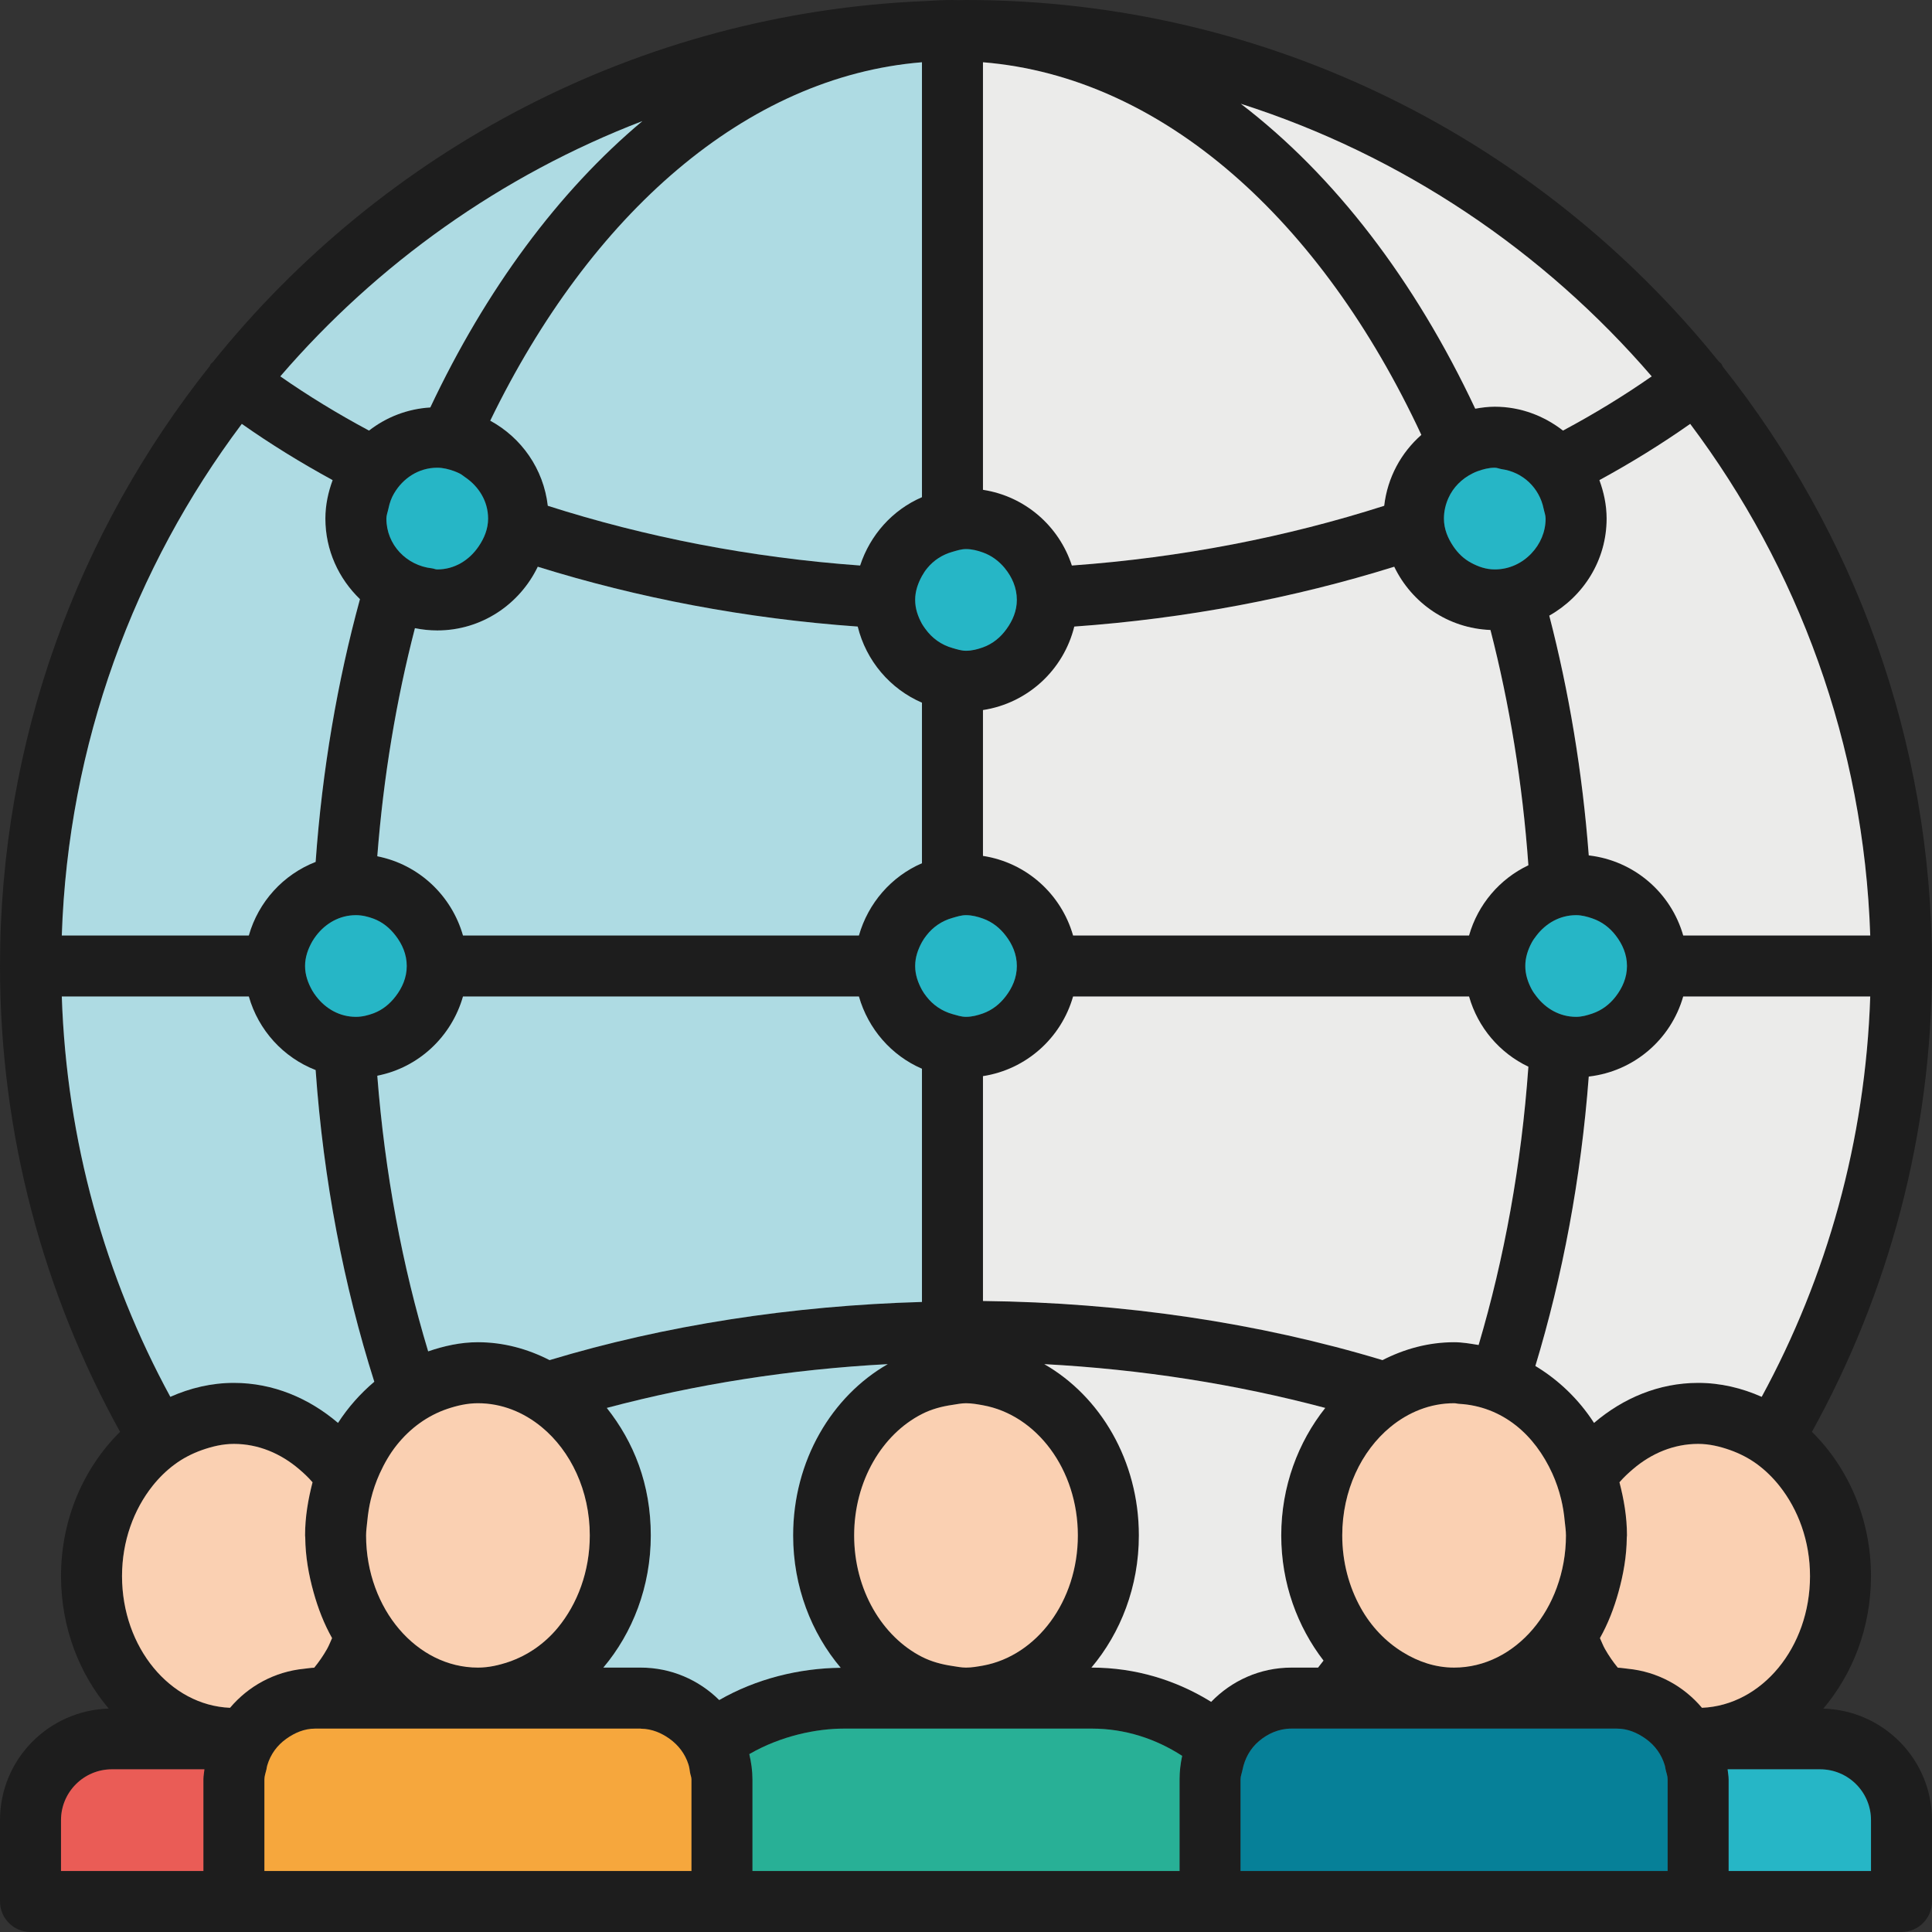<?xml version="1.0" encoding="UTF-8"?><svg id="Vrstva_2" xmlns="http://www.w3.org/2000/svg" viewBox="0 0 543.06 543.06"><rect x="0" y="0" width="543.06" height="543.06" fill="#333333" stroke="none"/><defs><style>.cls-1{fill:#aedbe3;}.cls-2{fill:#fad0b2;}.cls-3{fill:#ebebea;}.cls-4{fill:#068098;}.cls-5{fill:#ea5c56;}.cls-6{fill:#26b6c6;}.cls-7{fill:#1d1d1d;}.cls-8{fill:#28b096;}.cls-9{fill:#f6a73d;}</style></defs><g id="Vrstva_1-2"><g><path class="cls-7" d="M512.51,480.27c8.25-9.74,13.4-22.8,13.4-37.25,0-16.19-6.5-30.59-16.6-40.55,21.48-38.85,33.75-83.49,33.75-130.94,0-63.62-22.04-122.14-58.81-168.47-.16-.26-.2-.55-.39-.79-.22-.29-.53-.44-.77-.7C433.27,39.7,356.97,0,271.53,0c-.77,0-1.52,.04-2.29,.05-.5-.01-1.01-.05-1.51-.05-2.52,0-5.01,.13-7.5,.29C179.28,3.61,107.4,42.55,59.8,101.81c-.17,.19-.4,.28-.55,.49-.13,.17-.16,.38-.27,.56C22.11,149.23,0,207.82,0,271.53c0,47.45,12.27,92.09,33.75,130.94-10.09,9.96-16.6,24.36-16.6,40.55,0,14.45,5.15,27.51,13.41,37.25-16.93,.48-30.56,14.31-30.56,31.35v22.86c0,4.74,3.84,8.58,8.58,8.58H534.49c4.73,0,8.57-3.84,8.57-8.58v-22.86c0-17.04-13.63-30.87-30.55-31.35Zm-17.32-87.64c-5.54-2.46-11.55-3.92-17.86-3.92-11.04,0-21.11,4.29-29.27,11.25-4.31-6.67-9.97-12.08-16.49-16,7.66-25.3,12.83-52.64,15.01-81.35,12.75-1.46,23.11-10.47,26.55-22.51h52.57c-1.36,40.62-12.21,78.87-30.51,112.53Zm-340.71-10.32c-6.15-3.15-12.94-5.03-20.14-5.03-4.89,0-9.53,1.05-13.99,2.57-7.26-24.03-12.17-50.09-14.3-77.48,11.63-2.27,20.87-10.99,24.09-22.27h111.29c2.61,9.12,9.11,16.6,17.72,20.31v65.55c-36.63,1.06-72.15,6.54-104.67,16.35Zm11.3,49.28c0,10.1-3.46,19.26-9.01,25.97-3.74,4.51-8.48,7.76-13.75,9.57-2.78,.94-5.65,1.61-8.68,1.61-8.62,0-16.43-4.13-22.11-10.78-2.85-3.33-5.15-7.3-6.76-11.7-1.65-4.51-2.57-9.47-2.57-14.67,0-1.39,.22-2.7,.34-4.04,.2-2.1,.52-4.14,1-6.12,.62-2.56,1.46-4.97,2.5-7.27,1.31-2.87,2.86-5.56,4.74-7.92,3.83-4.82,8.73-8.35,14.25-10.22,2.76-.93,5.6-1.59,8.61-1.59,6.67,0,12.84,2.51,17.94,6.72,8.14,6.72,13.5,17.84,13.5,30.44Zm-49.15-255.02c2.03,.41,4.13,.64,6.28,.64,12.47,0,23.18-7.36,28.25-17.91,28.12,8.77,58.43,14.58,89.93,16.82,2.37,9.63,9.11,17.54,18.06,21.4v45.12c-8.61,3.71-15.11,11.19-17.72,20.31h-111.29c-3.22-11.27-12.46-19.98-24.09-22.26,1.74-22.4,5.34-43.89,10.58-64.12Zm-8.02-30.8c0-.98,.37-1.82,.56-2.75,0-.06,.02-.11,.04-.18,.32-1.5,.8-2.88,1.56-4.15,2.48-4.24,6.89-7.22,12.14-7.22,1.69,0,3.27,.43,4.78,.97,.53,.19,1.02,.42,1.52,.66,.55,.27,1.01,.68,1.52,1.03,3.8,2.57,6.47,6.7,6.47,11.64,0,2.95-1.12,5.56-2.67,7.83-2.57,3.8-6.7,6.46-11.62,6.46-.53,0-.98-.25-1.49-.31-7.15-.78-12.81-6.63-12.81-13.98Zm321.88,9.75c-2.6,2.77-6.24,4.54-10.33,4.54-2.44,0-4.63-.77-6.64-1.86-2.05-1.09-3.69-2.68-4.99-4.6-1.54-2.27-2.66-4.88-2.66-7.83,0-2.06,.47-4,1.26-5.77,1.35-3.03,3.77-5.42,6.73-6.9,.49-.25,.98-.47,1.51-.66,1.51-.54,3.09-.97,4.79-.97,.68,0,1.26,.29,1.92,.4,6,.83,10.63,5.28,11.82,11.15,.18,.91,.55,1.77,.55,2.75,0,3.79-1.54,7.19-3.96,9.75Zm12.54,101.72c1.6,0,3.09,.42,4.54,.91,2.69,.92,4.89,2.59,6.59,4.8,1.86,2.41,3.16,5.29,3.16,8.58s-1.3,6.16-3.16,8.57c-1.7,2.21-3.9,3.89-6.59,4.8-1.45,.49-2.94,.92-4.54,.92-4.61,0-8.52-2.32-11.13-5.72-.5-.65-.98-1.29-1.36-2.01-1.06-1.99-1.8-4.15-1.8-6.56s.74-4.58,1.8-6.57c.38-.71,.86-1.36,1.36-2.01,2.61-3.39,6.52-5.71,11.13-5.71Zm-24.08-80.16c5.36,20.84,9.01,43.02,10.66,66.13-8.08,3.84-14.19,11.01-16.68,19.74h-111.3c-3.33-11.65-13.13-20.5-25.33-22.37v-40.99c12.58-1.93,22.66-11.27,25.67-23.47,31.5-2.24,61.82-8.05,89.93-16.82,4.91,10.2,15.1,17.32,27.05,17.78Zm-136.29,85.87c1.87,2.41,3.16,5.29,3.16,8.58s-1.29,6.16-3.16,8.57c-1.65,2.15-3.76,3.82-6.36,4.76-1.51,.53-3.08,.96-4.77,.96-1.35,0-2.56-.43-3.8-.77-2.99-.85-5.48-2.56-7.33-4.95-.46-.59-.89-1.19-1.25-1.85-1.11-2.03-1.91-4.24-1.91-6.72s.8-4.69,1.91-6.72c.36-.66,.79-1.27,1.25-1.86,1.85-2.39,4.34-4.1,7.33-4.94,1.24-.35,2.45-.77,3.8-.77,1.69,0,3.26,.42,4.77,.96,2.6,.93,4.71,2.61,6.36,4.75Zm-171.49,0c1.87,2.41,3.16,5.29,3.16,8.58s-1.29,6.16-3.16,8.57c-1.61,2.09-3.63,3.76-6.14,4.71-1.56,.58-3.22,1.01-4.99,1.01-4.61,0-8.52-2.32-11.13-5.72-.42-.53-.8-1.09-1.14-1.67-1.17-2.08-2.02-4.36-2.02-6.9s.85-4.83,2.02-6.9c.34-.58,.72-1.14,1.14-1.68,2.61-3.39,6.52-5.71,11.13-5.71,1.77,0,3.43,.42,4.99,1,2.51,.95,4.53,2.62,6.14,4.71Zm147.98,134.51c2.68-1.37,5.58-2.14,8.58-2.57,1.26-.19,2.5-.46,3.8-.46,1.63,0,3.21,.29,4.77,.57,15.07,2.73,26.67,18.03,26.67,36.59s-11.6,33.85-26.67,36.59c-1.56,.27-3.14,.56-4.77,.56-1.3,0-2.54-.26-3.8-.45-3-.44-5.9-1.21-8.58-2.57-11.19-5.7-19.06-18.84-19.06-34.13s7.87-28.44,19.06-34.13Zm17.15-31.77v-63.2c12.2-1.89,22-10.73,25.33-22.39h111.3c2.49,8.73,8.6,15.9,16.68,19.74-1.97,27.65-6.8,53.95-13.99,78.22-2.28-.37-4.54-.78-6.89-.78-7.2,0-13.98,1.88-20.13,5.03-34.78-10.5-72.97-16.18-112.3-16.62Zm114.49,35.45c5.1-4.21,11.27-6.71,17.94-6.71,.52,0,1,.16,1.51,.18,5.83,.33,11.28,2.44,15.85,6.05,4.32,3.4,7.77,8.08,10.24,13.5,1.04,2.29,1.87,4.7,2.49,7.25,.48,1.98,.81,4.03,1,6.14,.13,1.34,.35,2.65,.35,4.04,0,5.2-.93,10.16-2.58,14.67-1.6,4.4-3.91,8.37-6.75,11.7-5.68,6.65-13.49,10.78-22.11,10.78-5.23,0-10.08-1.65-14.42-4.33-4.78-2.94-8.9-7.19-11.84-12.49-3.26-5.85-5.18-12.83-5.18-20.33,0-12.61,5.36-23.73,13.5-30.45Zm134.91-138.19h-52.57c-3.44-12.03-13.8-21.04-26.55-22.51-1.79-23.5-5.58-46.08-11.1-67.39,9.57-5.4,16.12-15.54,16.12-27.28,0-3.82-.79-7.43-2.03-10.81,8.97-4.89,17.49-10.16,25.52-15.81,30.29,40.36,48.81,90,50.61,143.8Zm-61.43-157.16c-7.82,5.46-16.14,10.54-24.93,15.24-5.32-4.14-11.93-6.71-19.18-6.71-1.88,0-3.7,.24-5.49,.56-16.95-36.06-39.57-65.6-65.9-85.71,45.33,14.48,85.14,41.37,115.5,76.62ZM276.3,17.5c50.61,4.12,95.15,44.49,123.22,104.74-5.7,5.01-9.52,11.99-10.44,19.93-27.31,8.74-56.9,14.56-87.79,16.79-3.62-11.12-13.18-19.47-24.99-21.28V17.5Zm-15.64,142.18c1.82-2.21,4.23-3.77,7.07-4.57,1.24-.35,2.45-.77,3.8-.77,1.69,0,3.26,.42,4.77,.96,2.45,.88,4.48,2.41,6.11,4.38,2.04,2.48,3.41,5.51,3.41,8.95,0,3.11-1.2,5.83-2.89,8.17-1.67,2.34-3.88,4.17-6.63,5.16-1.51,.54-3.08,.96-4.77,.96-1.35,0-2.56-.42-3.8-.77-3.15-.89-5.74-2.76-7.6-5.35-.34-.47-.69-.93-.98-1.45-1.11-2.03-1.91-4.24-1.91-6.72s.8-4.69,1.91-6.72c.44-.79,.93-1.54,1.51-2.23Zm-1.51-19.93c-8.26,3.56-14.56,10.59-17.38,19.21-30.88-2.23-60.48-8.05-87.79-16.79-1.2-10.37-7.39-19.14-16.18-23.92,28.16-58.03,71.86-96.73,121.35-100.75v122.25ZM180.58,34.03c-23.65,19.8-44.02,47.41-59.63,80.5-6.49,.4-12.39,2.74-17.23,6.5-8.78-4.7-17.1-9.78-24.93-15.24,27.26-31.66,62.14-56.53,101.79-71.76ZM67.97,119.15c8.03,5.65,16.56,10.92,25.53,15.81-1.25,3.38-2.04,6.99-2.04,10.81,0,8.9,3.76,16.9,9.72,22.64-6.34,23.2-10.61,47.98-12.46,73.86-9.11,3.55-16.07,11.19-18.78,20.68H17.37c1.79-53.8,20.31-103.44,50.6-143.8ZM17.37,280.1h52.57c2.71,9.49,9.67,17.14,18.78,20.68,2.21,31.06,7.91,60.56,16.49,87.61-3.89,3.29-7.34,7.15-10.2,11.57-8.17-6.96-18.24-11.25-29.27-11.25-6.32,0-12.32,1.46-17.86,3.92-18.31-33.66-29.15-71.91-30.51-112.53Zm39.8,220.09v25.72H17.15v-14.29c0-7.88,6.41-14.29,14.29-14.29h26.02c-.09,.96-.29,1.87-.29,2.86Zm7.49-20.15c-16.83-.69-30.36-16.97-30.36-37.02,0-9.81,3.29-18.69,8.57-25.34,1.84-2.32,3.91-4.34,6.19-6.03,2.37-1.77,4.97-3.08,7.7-4.06,2.87-1.01,5.84-1.73,8.98-1.73,6.86,0,13.15,2.68,18.32,7.09,1.34,1.14,2.63,2.34,3.79,3.7-1.23,4.78-2.1,9.72-2.1,14.94,0,.2,.05,.39,.05,.6,.05,5.36,.97,10.45,2.33,15.34,1.27,4.58,2.96,8.93,5.21,12.92-.47,1.02-.86,2.09-1.41,3.05-1.06,1.89-2.29,3.65-3.61,5.27-.96,.02-1.87,.2-2.81,.29-8.36,.82-15.71,4.89-20.85,10.98Zm129.7,45.87H74.32v-25.72c0-1.02,.37-1.9,.58-2.86,.07-.36,.11-.72,.21-1.06,.91-3.12,2.78-5.68,5.37-7.52,2.34-1.67,5.04-2.86,8.13-2.86h91.46s.09,.03,.14,.03c3.04,.04,5.72,1.2,8.02,2.85,2.47,1.78,4.32,4.19,5.27,7.15,.24,.74,.35,1.52,.46,2.31,.1,.66,.4,1.26,.4,1.96v25.72Zm-14.29-57.17h-10.48c8.21-9.73,13.34-22.75,13.34-37.15s-4.77-26.25-12.37-35.84c24.96-6.63,51.51-10.85,78.98-12.31-15.71,9-26.6,27.09-26.6,48.15,0,14.42,5.14,27.46,13.37,37.2-11.71,.13-23.71,3.08-34.15,9.07-5.68-5.63-13.48-9.12-22.09-9.12Zm151.49,31.45v25.72h-120.05v-25.72c0-2.46-.35-4.83-.89-7.13,8.93-5.16,18.89-7.17,26.61-7.17h69.67c9.36,0,18.02,2.88,25.39,7.66-.47,2.15-.73,4.36-.73,6.64Zm-24.66-31.45h-.12c8.21-9.73,13.34-22.75,13.34-37.15,0-21.06-10.88-39.15-26.59-48.15,27.47,1.46,54.02,5.67,78.98,12.31-7.6,9.58-12.37,22.05-12.37,35.84s4.58,25.68,11.88,35.18c-.51,.66-1.02,1.33-1.53,1.97h-7.49c-8.86,0-16.84,3.71-22.56,9.63-9.79-6.08-21.25-9.63-33.54-9.63Zm161.85,57.17h-120.05v-25.72c0-.94,.37-1.79,.55-2.68,.63-3.23,2.2-6.03,4.61-8.08,2.49-2.12,5.61-3.54,9.14-3.54h91.46c3.09,0,5.79,1.19,8.13,2.86,2.58,1.84,4.46,4.4,5.37,7.52,.1,.34,.14,.7,.21,1.06,.2,.96,.58,1.84,.58,2.86v25.72Zm-11.2-56.85c-.94-.09-1.85-.27-2.8-.29-1.33-1.62-2.55-3.38-3.62-5.27-.54-.96-.94-2.03-1.41-3.05,2.25-3.99,3.94-8.34,5.21-12.92,1.36-4.89,2.29-10,2.34-15.37,0-.19,.05-.37,.05-.57,0-5.22-.87-10.16-2.11-14.94,1.17-1.36,2.47-2.57,3.81-3.71,5.16-4.41,11.46-7.08,18.31-7.08,3.13,0,6.11,.72,8.97,1.73,2.74,.98,5.33,2.29,7.71,4.06,2.27,1.69,4.34,3.71,6.18,6.03,5.28,6.65,8.58,15.53,8.58,25.34,0,20.05-13.54,36.33-30.37,37.02-5.13-6.09-12.48-10.16-20.85-10.98Zm68.36,56.85h-40.01v-25.72c0-.99-.2-1.9-.29-2.86h26.01c7.89,0,14.29,6.41,14.29,14.29v14.29Z"/><path class="cls-6" d="M285.82,271.53c0,3.28-1.29,6.16-3.16,8.57-1.65,2.15-3.76,3.82-6.36,4.76-1.51,.53-3.08,.96-4.77,.96-1.35,0-2.56-.43-3.8-.77-2.99-.85-5.48-2.56-7.33-4.95-.46-.59-.89-1.19-1.25-1.85-1.11-2.03-1.91-4.24-1.91-6.72s.8-4.69,1.91-6.72c.36-.66,.79-1.27,1.25-1.86,1.85-2.39,4.34-4.1,7.33-4.94,1.24-.35,2.45-.77,3.8-.77,1.69,0,3.26,.42,4.77,.96,2.6,.93,4.71,2.61,6.36,4.75,1.87,2.41,3.16,5.29,3.16,8.58Z"/><path class="cls-6" d="M457.32,271.53c0,3.28-1.3,6.16-3.16,8.57-1.7,2.21-3.9,3.89-6.59,4.8-1.45,.49-2.94,.92-4.54,.92-4.61,0-8.52-2.32-11.13-5.72-.5-.65-.98-1.29-1.36-2.01-1.06-1.99-1.8-4.15-1.8-6.56s.74-4.58,1.8-6.57c.38-.71,.86-1.36,1.36-2.01,2.61-3.39,6.52-5.71,11.13-5.71,1.6,0,3.09,.42,4.54,.91,2.69,.92,4.89,2.59,6.59,4.8,1.86,2.41,3.16,5.29,3.16,8.58Z"/><path class="cls-6" d="M434.45,145.77c0,3.79-1.54,7.19-3.96,9.75-2.6,2.77-6.24,4.54-10.33,4.54-2.44,0-4.63-.77-6.64-1.86-2.05-1.09-3.69-2.68-4.99-4.6-1.54-2.27-2.66-4.88-2.66-7.83,0-2.06,.47-4,1.26-5.77,1.35-3.03,3.77-5.42,6.73-6.9,.49-.25,.98-.47,1.51-.66,1.51-.54,3.09-.97,4.79-.97,.68,0,1.26,.29,1.92,.4,6,.83,10.63,5.28,11.82,11.15,.18,.91,.55,1.77,.55,2.75Z"/><path class="cls-6" d="M285.82,168.63c0,3.11-1.2,5.83-2.89,8.17-1.67,2.34-3.88,4.17-6.63,5.16-1.51,.54-3.08,.96-4.77,.96-1.35,0-2.56-.42-3.8-.77-3.15-.89-5.74-2.76-7.6-5.35-.34-.47-.69-.93-.98-1.45-1.11-2.03-1.91-4.24-1.91-6.72s.8-4.69,1.91-6.72c.44-.79,.93-1.54,1.51-2.23,1.82-2.21,4.23-3.77,7.07-4.57,1.24-.35,2.45-.77,3.8-.77,1.69,0,3.26,.42,4.77,.96,2.45,.88,4.48,2.41,6.11,4.38,2.04,2.48,3.41,5.51,3.41,8.95Z"/><path class="cls-6" d="M137.2,145.77c0,2.95-1.12,5.56-2.67,7.83-2.57,3.8-6.7,6.46-11.62,6.46-.53,0-.98-.25-1.49-.31-7.15-.78-12.81-6.63-12.81-13.98,0-.98,.37-1.82,.56-2.75,0-.06,.02-.11,.04-.18,.32-1.5,.8-2.88,1.56-4.15,2.48-4.24,6.89-7.22,12.14-7.22,1.69,0,3.27,.43,4.78,.97,.53,.19,1.02,.42,1.52,.66,.55,.27,1.01,.68,1.52,1.03,3.8,2.57,6.47,6.7,6.47,11.64Z"/><path class="cls-6" d="M114.33,271.53c0,3.28-1.29,6.16-3.16,8.57-1.61,2.09-3.63,3.76-6.14,4.71-1.56,.58-3.22,1.01-4.99,1.01-4.61,0-8.52-2.32-11.13-5.72-.42-.53-.8-1.09-1.14-1.67-1.17-2.08-2.02-4.36-2.02-6.9s.85-4.83,2.02-6.9c.34-.58,.72-1.14,1.14-1.68,2.61-3.39,6.52-5.71,11.13-5.71,1.77,0,3.43,.42,4.99,1,2.51,.95,4.53,2.62,6.14,4.71,1.87,2.41,3.16,5.29,3.16,8.58Z"/><path class="cls-9" d="M194.36,500.19v25.72H74.32v-25.72c0-1.02,.37-1.9,.58-2.86,.07-.36,.11-.72,.21-1.06,.91-3.12,2.78-5.68,5.37-7.52,2.34-1.67,5.04-2.86,8.13-2.86h91.46s.09,.03,.14,.03c3.04,.04,5.72,1.2,8.02,2.85,2.47,1.78,4.32,4.19,5.27,7.15,.24,.74,.35,1.52,.46,2.31,.1,.66,.4,1.26,.4,1.96Z"/><path class="cls-3" d="M429.61,299.84c-1.97,27.65-6.8,53.95-13.99,78.22-2.28-.37-4.54-.78-6.89-.78-7.2,0-13.98,1.88-20.13,5.03-34.78-10.5-72.97-16.18-112.3-16.62v-63.2c12.2-1.89,22-10.73,25.33-22.39h111.3c2.49,8.73,8.6,15.9,16.68,19.74Z"/><path class="cls-3" d="M525.7,280.1c-1.36,40.62-12.21,78.87-30.51,112.53-5.54-2.46-11.55-3.92-17.86-3.92-11.04,0-21.11,4.29-29.27,11.25-4.31-6.67-9.97-12.08-16.49-16,7.66-25.3,12.83-52.64,15.01-81.35,12.75-1.46,23.11-10.47,26.55-22.51h52.57Z"/><path class="cls-3" d="M525.7,262.95h-52.57c-3.44-12.03-13.8-21.04-26.55-22.51-1.79-23.5-5.58-46.08-11.1-67.39,9.57-5.4,16.12-15.54,16.12-27.28,0-3.82-.79-7.43-2.03-10.81,8.97-4.89,17.49-10.16,25.52-15.81,30.29,40.36,48.81,90,50.61,143.8Z"/><path class="cls-6" d="M525.91,511.62v14.29h-40.01v-25.72c0-.99-.2-1.9-.29-2.86h26.01c7.89,0,14.29,6.41,14.29,14.29Z"/><path class="cls-4" d="M468.75,500.19v25.72h-120.05v-25.72c0-.94,.37-1.79,.55-2.68,.63-3.23,2.2-6.03,4.61-8.08,2.49-2.12,5.61-3.54,9.14-3.54h91.46c3.09,0,5.79,1.19,8.13,2.86,2.58,1.84,4.46,4.4,5.37,7.52,.1,.34,.14,.7,.21,1.06,.2,.96,.58,1.84,.58,2.86Z"/><path class="cls-8" d="M332.29,493.55c-.47,2.15-.73,4.36-.73,6.64v25.72h-120.05v-25.72c0-2.46-.35-4.83-.89-7.13,8.93-5.16,18.89-7.17,26.61-7.17h69.67c9.36,0,18.02,2.88,25.39,7.66Z"/><path class="cls-5" d="M57.46,497.33c-.09,.96-.29,1.87-.29,2.86v25.72H17.15v-14.29c0-7.88,6.41-14.29,14.29-14.29h26.02Z"/><path class="cls-2" d="M93.34,460.45c-.47,1.02-.86,2.09-1.41,3.05-1.06,1.89-2.29,3.65-3.61,5.27-.96,.02-1.87,.2-2.81,.29-8.36,.82-15.71,4.89-20.85,10.98-16.83-.69-30.36-16.97-30.36-37.02,0-9.81,3.29-18.69,8.57-25.34,1.84-2.32,3.91-4.34,6.19-6.03,2.37-1.77,4.97-3.08,7.7-4.06,2.87-1.01,5.84-1.73,8.98-1.73,6.86,0,13.15,2.68,18.32,7.09,1.34,1.14,2.63,2.34,3.79,3.7-1.23,4.78-2.1,9.72-2.1,14.94,0,.2,.05,.39,.05,.6,.05,5.36,.97,10.45,2.33,15.34,1.27,4.58,2.96,8.93,5.21,12.92Z"/><path class="cls-2" d="M165.78,431.59c0,10.1-3.46,19.26-9.01,25.97-3.74,4.51-8.48,7.76-13.75,9.57-2.78,.94-5.65,1.61-8.68,1.61-8.62,0-16.43-4.13-22.11-10.78-2.85-3.33-5.15-7.3-6.76-11.7-1.65-4.51-2.57-9.47-2.57-14.67,0-1.39,.22-2.7,.34-4.04,.2-2.1,.52-4.14,1-6.12,.62-2.56,1.46-4.97,2.5-7.27,1.31-2.87,2.86-5.56,4.74-7.92,3.83-4.82,8.73-8.35,14.25-10.22,2.76-.93,5.6-1.59,8.61-1.59,6.67,0,12.84,2.51,17.94,6.72,8.14,6.72,13.5,17.84,13.5,30.44Z"/><path class="cls-1" d="M222.94,431.59c0,14.42,5.14,27.46,13.37,37.2-11.71,.13-23.71,3.08-34.15,9.07-5.68-5.63-13.48-9.12-22.09-9.12h-10.48c8.21-9.73,13.34-22.75,13.34-37.15s-4.77-26.25-12.37-35.84c24.96-6.63,51.51-10.85,78.98-12.31-15.71,9-26.6,27.09-26.6,48.15Z"/><path class="cls-2" d="M302.97,431.59c0,18.55-11.6,33.85-26.67,36.59-1.56,.27-3.14,.56-4.77,.56-1.3,0-2.54-.26-3.8-.45-3-.44-5.9-1.21-8.58-2.57-11.19-5.7-19.06-18.84-19.06-34.13s7.87-28.44,19.06-34.13c2.68-1.37,5.58-2.14,8.58-2.57,1.26-.19,2.5-.46,3.8-.46,1.63,0,3.21,.29,4.77,.57,15.07,2.73,26.67,18.03,26.67,36.59Z"/><path class="cls-3" d="M360.14,431.59c0,13.49,4.58,25.68,11.88,35.18-.51,.66-1.02,1.33-1.53,1.97h-7.49c-8.86,0-16.84,3.71-22.56,9.63-9.79-6.08-21.25-9.63-33.54-9.63h-.12c8.21-9.73,13.34-22.75,13.34-37.15,0-21.06-10.88-39.15-26.59-48.15,27.47,1.46,54.02,5.67,78.98,12.31-7.6,9.58-12.37,22.05-12.37,35.84Z"/><path class="cls-2" d="M440.17,431.59c0,5.2-.93,10.16-2.58,14.67-1.6,4.4-3.91,8.37-6.75,11.7-5.68,6.65-13.49,10.78-22.11,10.78-5.23,0-10.08-1.65-14.42-4.33-4.78-2.94-8.9-7.19-11.84-12.49-3.26-5.85-5.18-12.83-5.18-20.33,0-12.61,5.36-23.73,13.5-30.45,5.1-4.21,11.27-6.71,17.94-6.71,.52,0,1,.16,1.51,.18,5.83,.33,11.28,2.44,15.85,6.05,4.32,3.4,7.77,8.08,10.24,13.5,1.04,2.29,1.87,4.7,2.49,7.25,.48,1.98,.81,4.03,1,6.14,.13,1.34,.35,2.65,.35,4.04Z"/><path class="cls-2" d="M508.77,443.02c0,20.05-13.54,36.33-30.37,37.02-5.13-6.09-12.48-10.16-20.85-10.98-.94-.09-1.85-.27-2.8-.29-1.33-1.62-2.55-3.38-3.62-5.27-.54-.96-.94-2.03-1.41-3.05,2.25-3.99,3.94-8.34,5.21-12.92,1.36-4.89,2.29-10,2.34-15.37,0-.19,.05-.37,.05-.57,0-5.22-.87-10.16-2.11-14.94,1.17-1.36,2.47-2.57,3.81-3.71,5.16-4.41,11.46-7.08,18.31-7.08,3.13,0,6.11,.72,8.97,1.73,2.74,.98,5.33,2.29,7.71,4.06,2.27,1.69,4.34,3.71,6.18,6.03,5.28,6.65,8.58,15.53,8.58,25.34Z"/><path class="cls-3" d="M464.27,105.79c-7.82,5.46-16.14,10.54-24.93,15.24-5.32-4.14-11.93-6.71-19.18-6.71-1.88,0-3.7,.24-5.49,.56-16.95-36.06-39.57-65.6-65.9-85.71,45.33,14.48,85.14,41.37,115.5,76.62Z"/><path class="cls-3" d="M399.52,122.24c-5.7,5.01-9.52,11.99-10.44,19.93-27.31,8.74-56.9,14.56-87.79,16.79-3.62-11.12-13.18-19.47-24.99-21.28V17.5c50.61,4.12,95.15,44.49,123.22,104.74Z"/><path class="cls-3" d="M429.61,243.21c-8.08,3.84-14.19,11.01-16.68,19.74h-111.3c-3.33-11.65-13.13-20.5-25.33-22.37v-40.99c12.58-1.93,22.66-11.27,25.67-23.47,31.5-2.24,61.82-8.05,89.93-16.82,4.91,10.2,15.1,17.32,27.05,17.78,5.36,20.84,9.01,43.02,10.66,66.13Z"/><path class="cls-1" d="M259.15,197.52v45.12c-8.61,3.71-15.11,11.19-17.72,20.31h-111.29c-3.22-11.27-12.46-19.98-24.09-22.26,1.74-22.4,5.34-43.89,10.58-64.12,2.03,.41,4.13,.64,6.28,.64,12.47,0,23.18-7.36,28.25-17.91,28.12,8.77,58.43,14.58,89.93,16.82,2.37,9.63,9.11,17.54,18.06,21.4Z"/><path class="cls-1" d="M259.15,300.41v65.55c-36.63,1.06-72.15,6.54-104.67,16.35-6.15-3.15-12.94-5.03-20.14-5.03-4.89,0-9.53,1.05-13.99,2.57-7.26-24.03-12.17-50.09-14.3-77.48,11.63-2.27,20.87-10.99,24.09-22.27h111.29c2.61,9.12,9.11,16.6,17.72,20.31Z"/><path class="cls-1" d="M105.21,388.39c-3.89,3.29-7.34,7.15-10.2,11.57-8.17-6.96-18.24-11.25-29.27-11.25-6.32,0-12.32,1.46-17.86,3.92-18.31-33.66-29.15-71.91-30.51-112.53h52.57c2.71,9.49,9.67,17.14,18.78,20.68,2.21,31.06,7.91,60.56,16.49,87.61Z"/><path class="cls-1" d="M101.18,168.41c-6.34,23.2-10.61,47.98-12.46,73.86-9.11,3.55-16.07,11.19-18.78,20.68H17.37c1.79-53.8,20.31-103.44,50.6-143.8,8.03,5.65,16.56,10.92,25.53,15.81-1.25,3.38-2.04,6.99-2.04,10.81,0,8.9,3.76,16.9,9.72,22.64Z"/><path class="cls-1" d="M180.58,34.03c-23.65,19.8-44.02,47.41-59.63,80.5-6.49,.4-12.39,2.74-17.23,6.5-8.78-4.7-17.1-9.78-24.93-15.24,27.26-31.66,62.14-56.53,101.79-71.76Z"/><path class="cls-1" d="M259.15,17.5v122.25c-8.26,3.56-14.56,10.59-17.38,19.21-30.88-2.23-60.48-8.05-87.79-16.79-1.2-10.37-7.39-19.14-16.18-23.92,28.16-58.03,71.86-96.73,121.35-100.75Z"/></g></g></svg>